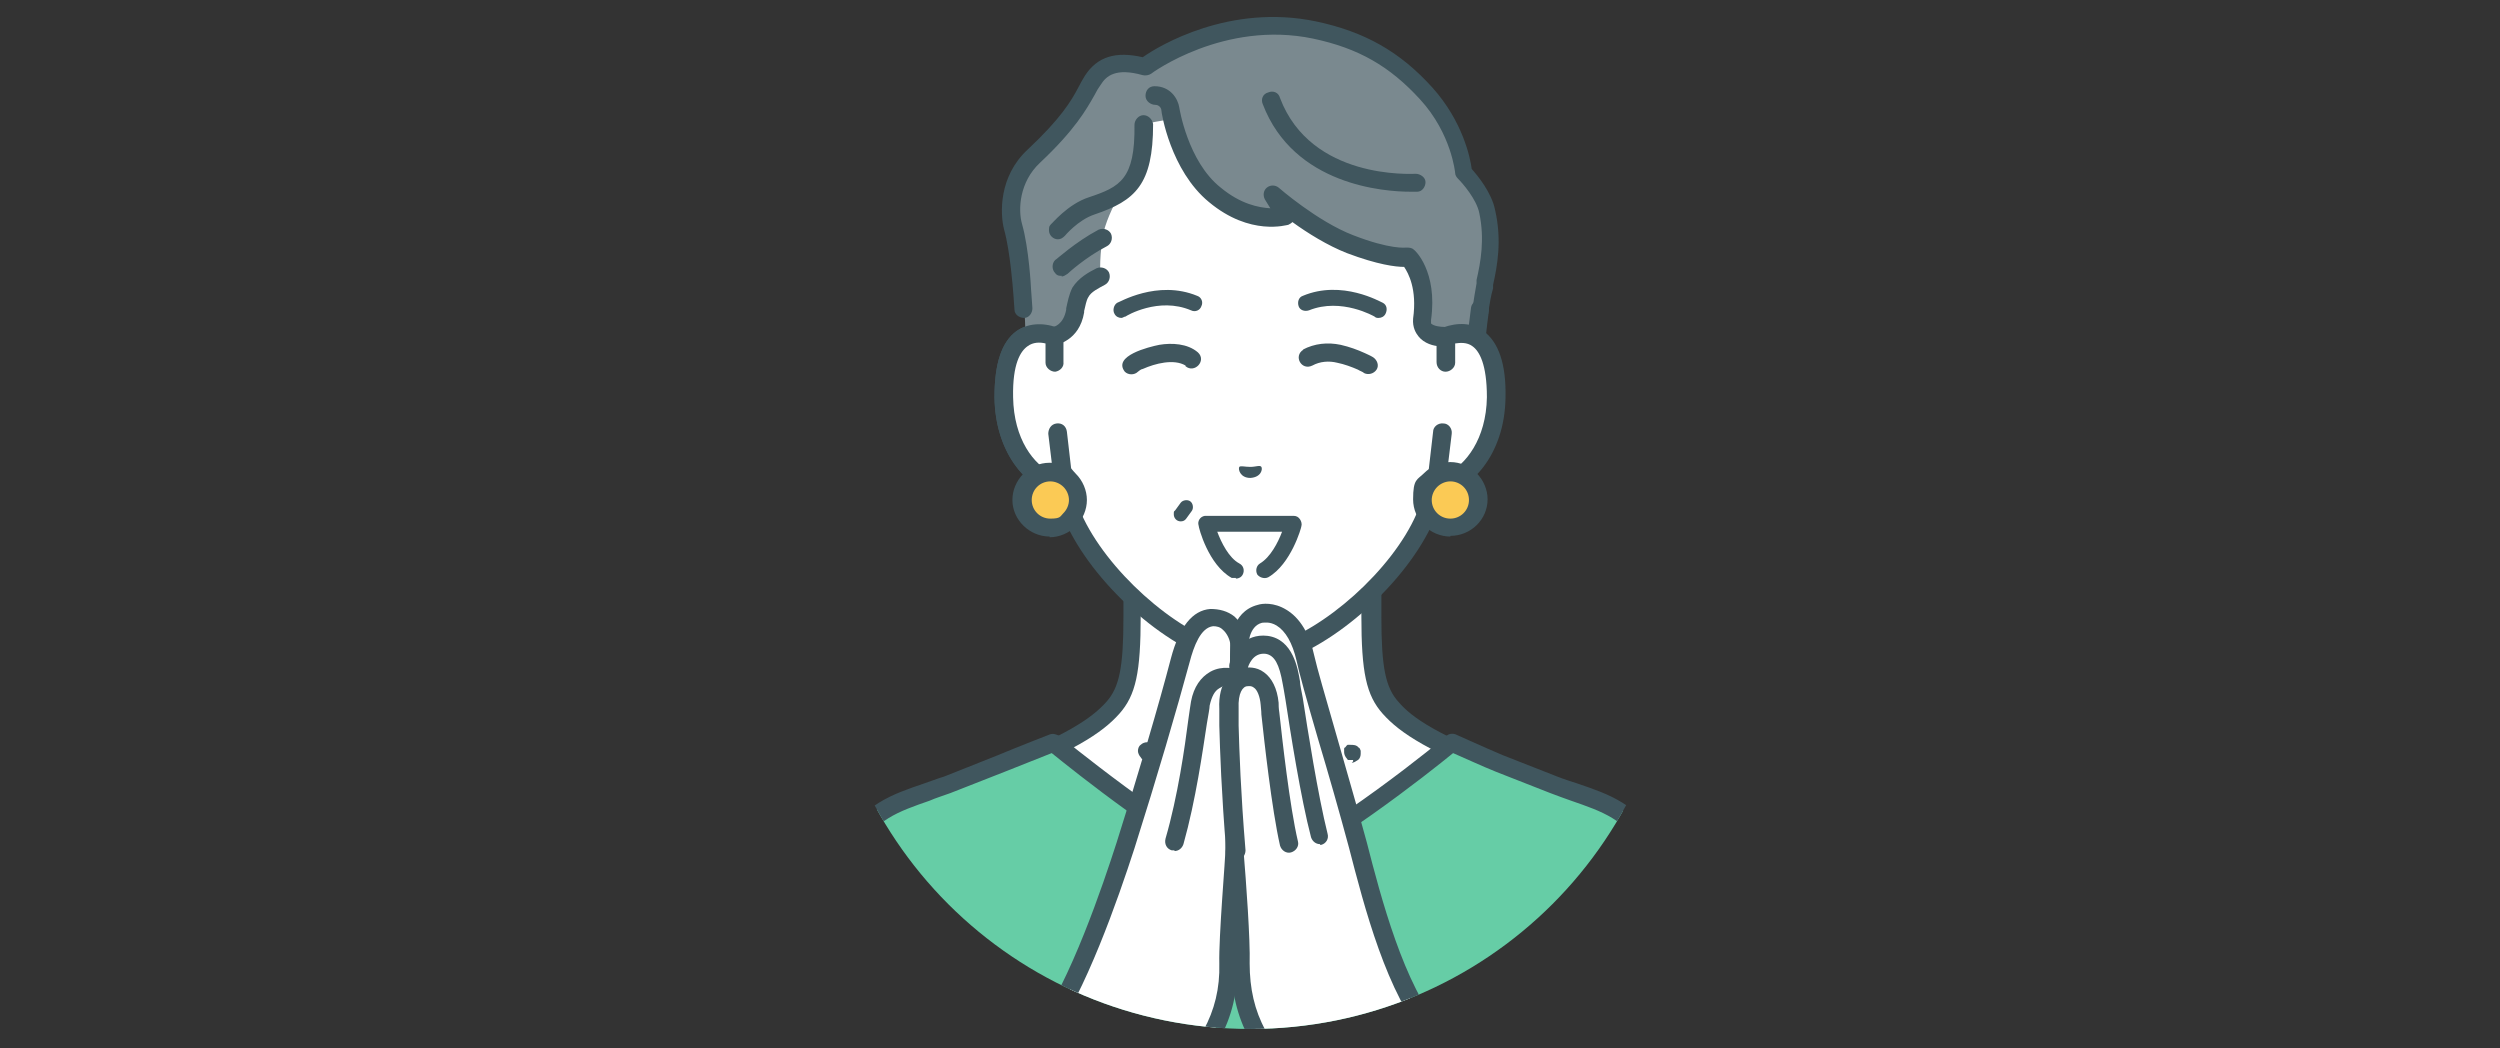 <?xml version="1.0" encoding="UTF-8"?>
<svg id="_レイヤー_1" xmlns="http://www.w3.org/2000/svg" xmlns:xlink="http://www.w3.org/1999/xlink" version="1.1" viewBox="0 0 362.5 152">
  <rect x="0" y="0" width="362.5" height="152" fill="#333333" stroke="none"/>
  <!-- Generator: Adobe Illustrator 30.0.0, SVG Export Plug-In . SVG Version: 2.1.1 Build 123)  -->
  <defs>
    <style>
      .st0 {
        fill: none;
      }

      .st1 {
        fill: #7a898f;
      }

      .st2 {
        fill: #fff;
      }

      .st3 {
        fill: #40565e;
      }

      .st4 {
        fill: #fbca55;
      }

      .st5 {
        fill: #66cda6;
      }

      .st6 {
        clip-path: url(#clippath);
      }
    </style>
    <clipPath id="clippath">
      <path class="st0" d="M243.2,87.3c0,17.1-6.9,32.6-18.1,43.8-11.2,11.2-26.7,18.1-43.8,18.1s-32.6-6.9-43.8-18.1c-11.2-11.2-18.1-26.7-18.1-43.8s10.5-53.8,21.7-65C152.3,11.1,164.1,0,181.2,0s22.6,5.5,33.8,16.7,28.1,53.5,28.1,70.6h0Z"/>
    </clipPath>
  </defs>
  <circle class="st0" cx="181.2" cy="87.3" r="61.9"/>
  <circle class="st0" cx="181.2" cy="87.3" r="61.9"/>
  <g class="st6">
    <g>
      <path class="st2" d="M219.7,112.5c-12.4-4.7-16.1-7.4-18.3-9.8-2.1-2.4-2.8-5.5-2.8-13.3v-24.3l-17.4,4.3-17.4-4.3v24.3c0,7.8-.7,10.9-2.8,13.3s-5.9,5.2-18.3,9.8c-12.4,4.7,24.6,26.9,24.6,26.9h27.8s37-22.3,24.6-26.9h0Z"/>
      <path class="st3" d="M195.1,140.8c-.7,0-1.3-.6-1.3-1.3s.2-.9.7-1.2c10.5-6.3,26.9-18.1,26.5-23,0-.3,0-1-1.7-1.6-12.1-4.6-16.3-7.4-18.8-10.2-2.4-2.7-3.1-6-3.1-14.2v-22.6l-15.7,3.9h-.6l-15.7-3.9v22.6c0,8.2-.7,11.5-3.1,14.2-2.5,2.8-6.7,5.6-18.8,10.2-1.6.6-1.6,1.3-1.7,1.6-.4,4.8,16,16.7,26.5,23,.6.4.8,1.2.5,1.8-.4.6-1.2.8-1.8.5-4.8-2.9-28.5-17.6-27.8-25.5.1-1.2.8-2.8,3.4-3.8,12.3-4.6,15.8-7.3,17.8-9.5,1.9-2.1,2.5-5,2.5-12.4v-24.3c0-.4.2-.8.5-1s.8-.3,1.1-.2l17.1,4.2,17.1-4.2c.4,0,.8,0,1.1.2.3.3.5.6.5,1v24.3c0,7.4.6,10.3,2.5,12.4,1.9,2.2,5.4,4.8,17.8,9.5,2.6,1,3.3,2.6,3.4,3.8.7,7.9-23,22.6-27.8,25.5-.2.1-.4.2-.7.2"/>
      <path class="st3" d="M196.2,110.2h-.5s-.2,0-.2,0-.1,0-.2-.2c-.2-.2-.4-.6-.4-.9v-.5s0-.2.1-.2c.1,0,.2-.3.4-.4,0,0,.1,0,.2,0s.2,0,.2,0c.4,0,.9,0,1.2.4,0,0,.1,0,.2.2s0,.2.1.2v.5c0,.3-.1.7-.4.9s-.6.4-.9.4h0l.2-.2ZM185.2,113.6c-.3-.7,0-1.5.7-1.8s1.5,0,1.8.7,0,1.5-.7,1.8-1.5,0-1.8-.7h0M190.1,111.5c-.3-.7,0-1.5.7-1.8s1.5,0,1.8.7,0,1.5-.7,1.8-1.5,0-1.8-.7h0ZM181.5,116.5c-.4,0-.7,0-.9-.4-.2-.2-.4-.6-.4-.9v-.5s0-.2.1-.2.1,0,.2-.2c.3-.3.8-.5,1.2-.4h.2s.1,0,.2,0c0,0,.1,0,.2.2,0,0,.1,0,.2.2s0,.2.1.2v.5c0,.3-.1.7-.4.9,0,0-.1,0-.2.2,0,0-.1,0-.2,0s-.2,0-.2,0h-.3l.2.2ZM175.9,114.3c-.7-.3-1-1.1-.7-1.8.3-.7,1.1-1,1.7-.7h0c.7.3,1,1.1.7,1.8-.2.5-.7.8-1.2.8h-.5M170.9,112.2c-.7-.3-1-1.1-.7-1.7h0c.3-.7,1.1-1,1.7-.7h0c.7.3,1,1.1.7,1.8-.2.5-.7.8-1.2.8h-.5M166.3,110.2c-.4,0-.7,0-.9-.4-.2-.2-.4-.6-.4-.9s.1-.7.4-.9c.5-.5,1.4-.5,1.9,0s.4.6.4.9-.1.7-.4.9-.6.4-.9.4"/>
      <path class="st5" d="M226.5,114l-8.1-3.2c-2.8-1.1-7.1-3.1-7.1-3.1,0,0-18.1,15-30.1,20-12.8-6.2-29.4-20-29.4-20,0,0-5,2-7.8,3.1l-8.1,3.2c-6.4,2.4-11,2.9-14.6,9.3-3.1,5.3-5.3,25.9-5.3,25.9h130.3s-2.2-20.6-5.3-25.9c-3.7-6.3-8.3-6.9-14.6-9.3"/>
      <path class="st3" d="M117.9,149.4h0c-.7,0-1.3-.7-1.2-1.5,0-.8,2.2-20.4,5.3-25.7,3.2-5.6,7.3-7,12-8.6.9-.3,1.9-.7,2.9-1l7.8-3.1c2.6-1.1,7.5-3,7.5-3,.5-.2,1,0,1.4.2s15.7,13,27.8,19c11.3-4.9,28.2-18.8,28.3-19,.4-.3.9-.4,1.4-.2,0,0,4.2,1.9,6.8,3l7.9,3.1c1,.4,2,.7,2.9,1,4.7,1.6,8.8,3,12,8.6,3.1,5.3,5.2,24.9,5.3,25.7,0,.7-.4,1.4-1.2,1.5-.7,0-1.4-.4-1.5-1.2-.6-5.5-2.6-20.7-4.9-24.7-2.7-4.7-6-5.8-10.6-7.4-.9-.3-1.9-.7-3-1.1l-7.9-3.1c-2-.8-4.8-2.1-6.2-2.7-3.3,2.7-18.4,14.7-28.9,19.1-.4.1-.8.1-1.1,0-11.2-5.4-25.1-16.6-28.2-19.1-1.5.6-4.8,1.9-6.8,2.7l-7.9,3.1c-1.1.4-2.1.7-3,1.1-4.6,1.6-7.8,2.7-10.6,7.4-2.3,4-4.3,19.2-4.9,24.7,0,.7-.7,1.2-1.3,1.2h0Z"/>
      <path class="st3" d="M184.2,148.7h-.1c-.7,0-1.3-.7-1.2-1.4l1.3-17.4-3.4-1.6c-.7-.3-.9-1.1-.6-1.8.3-.7,1.1-.9,1.8-.6l4.3,2c.5.2.8.8.8,1.3l-1.3,18.3c0,.7-.6,1.2-1.3,1.2h-.3Z"/>
      <path class="st2" d="M209.6,48.8v-14.6c0-4.2-1.1-8.4-3.1-12-3.9-7.1-11.7-15.2-25.2-15.3h-.2c-13.5,0-21.3,8.3-25.2,15.3-2,3.7-3.1,7.8-3.1,12v14.6c-3.1-1.2-7.4-.4-7.3,8.8.1,8.2,5,12.5,8.7,13,.4,1.6.8,3.1,1.4,4.4,3.8,8.5,13.9,17.7,22.1,19.9,0,0,1.5.4,3.5.4s3.5-.4,3.5-.4c8.2-2.2,18.4-11.4,22.1-19.9.6-1.4,1-2.9,1.4-4.4,3.6-.4,8.5-4.8,8.7-13,.1-9.2-4.1-10-7.3-8.8h0Z"/>
      <path class="st3" d="M181.2,96.6c-2.2,0-3.8-.4-3.8-.4-8.6-2.3-19.1-11.8-23-20.7-.5-1.1-.9-2.4-1.3-3.8-4.4-1.1-8.8-6.2-8.9-14.1,0-4.8,1-8,3.2-9.6,1.1-.8,2.6-1.1,4.1-.9v-12.9c0-4.4,1.1-8.8,3.2-12.7,3.3-5.9,11-15.9,26.3-16h.2c15.3,0,23.1,10.1,26.4,16,2.1,3.9,3.2,8.3,3.2,12.7v12.9c1.5-.2,2.9,0,4.1.9,2.2,1.6,3.3,4.8,3.2,9.6-.1,7.9-4.5,13-8.9,14.1-.4,1.4-.8,2.7-1.3,3.8-3.9,8.9-14.4,18.3-23,20.7,0,0-1.7.4-3.8.4h.1ZM150.7,49.7c-.6,0-1.1,0-1.7.5-1,.7-2.2,2.5-2.1,7.4.1,7.4,4.4,11.3,7.5,11.7.6,0,1,.5,1.1,1,.4,1.6.8,3,1.3,4.2,3.6,8.1,13.5,17,21.2,19.1,0,0,1.3.3,3.1.3s3.1-.3,3.1-.3c7.7-2.1,17.7-11,21.2-19.1.5-1.2.9-2.6,1.3-4.2.1-.6.6-1,1.1-1,3-.4,7.4-4.2,7.5-11.7,0-4.8-1.1-6.7-2.1-7.4-1.1-.8-2.6-.4-3.4-.2-.7.3-1.5,0-1.7-.8v-15.1c0-4-1-7.9-2.9-11.4-3-5.4-10.1-14.6-24-14.6h-.2c-13.9,0-21,9.2-24,14.6-1.9,3.5-2.9,7.4-2.9,11.4v14.6c0,.7-.6,1.3-1.3,1.3h-.5c-.4-.2-1.1-.3-1.7-.3h0Z"/>
      <path class="st0" d="M152.9,48.8h0Z"/>
      <path class="st1" d="M159.6,40.2c-1.1.6-2.3,1.2-2.9,2.3-.5.8-.6,1.8-.8,2.7-.5,3.3-3,3.6-3,3.6,0,0-5.1,10.9-4.4,6,.6-4.9-.2-12.9-.2-12.9,0,0-.4-5.8-1.3-9.2-.6-2.4-.5-7,3-10.2,6.3-5.8,7.1-8.6,8.6-11,1.4-2.2,3.7-3.1,7.6-2,0,0,10.9-8.2,24.5-5.3,6.6,1.4,11.4,3.9,16.2,9.2,5,5.5,5.4,11.5,5.4,11.5,0,0,2.8,2.9,3.4,5.6,1,4.4.1,8.1-.4,10.8-1.1,5.7-1.7,14.7-1.7,14.7l-4-7s-3.7,0-3.4-2.5c.9-6.4-2.1-9-2.1-9,0,0-2.4.4-8.4-1.9-5.5-2.1-11.2-7.2-11.2-7.2l1.9,3.1s-4.7,1.5-10.3-3c-5.2-4.3-6.5-12.5-6.5-12.5v1.3c-.1,0-3.9.7-3.9.7l-.4,5.2-1.2,3.1s-1,.4-1.7,1.7c-1.1,2.1-2.2,4.4-2.5,6.3-.6,3.8-.3,5.9-.3,5.9h0Z"/>
      <path class="st3" d="M153.4,34.7c-.7,0-1.3-.6-1.3-1.3s.1-.6.3-.9c.1,0,2.4-2.9,5.5-3.9,4.5-1.5,6.7-2.6,6.6-10.5,0-.7.6-1.4,1.3-1.4s1.3.6,1.4,1.3c0,8.8-2.6,11.1-8.5,13.1-2.4.8-4.3,3.1-4.3,3.1-.3.3-.6.5-1,.5h0ZM154,40c-.4,0-.7,0-1-.4-.5-.5-.5-1.4,0-1.9.1,0,2.9-2.6,6.3-4.4.7-.3,1.5,0,1.8.6h0c.3.7,0,1.5-.6,1.8-3.1,1.6-5.6,3.9-5.7,4-.3.2-.6.4-.9.4h0ZM213.6,57.3c-.5,0-.9-.2-1.2-.7l-3.6-6.4c-.9,0-2.3-.4-3.1-1.4-.4-.5-.9-1.3-.8-2.6.6-4.3-.7-6.6-1.3-7.5-1.2,0-3.8-.3-8.3-2-2.8-1.1-5.7-2.9-7.9-4.5-.2.2-.4.3-.6.4-.2,0-5.5,1.7-11.5-3.3-5.6-4.6-6.9-13-6.9-13.3s-.3-.8-.9-.8-1.4-.5-1.4-1.3.5-1.4,1.3-1.4h0c2.3,0,3.4,1.8,3.6,3.1,0,0,1.2,7.8,6,11.6,2.9,2.4,5.5,2.9,7.2,3l-.8-1.3c-.3-.6-.2-1.3.3-1.7s1.2-.4,1.7,0c0,0,5.6,4.9,10.8,6.9,5.4,2.1,7.6,1.8,7.7,1.8.4,0,.8,0,1.1.3.1,0,3.5,3.1,2.5,10.2v.5c.4.4,1.4.5,1.9.5s1,.2,1.2.7l1.9,3.3c.2-2,.5-4.5.8-6.8.1-.7.8-1.2,1.5-1.1s1.2.8,1.1,1.5c-.7,5.1-1.1,10.9-1.1,11,0,.7-.6,1.2-1.3,1.2h.1Z"/>
      <path class="st3" d="M214.8,46.3h-.2c-.7,0-1.2-.8-1.1-1.5.2-1.4.4-2.6.6-3.7v-.5c.6-2.6,1.2-5.9.4-9.7-.4-2-2.4-4.3-3.1-5-.2-.2-.4-.5-.4-.8,0,0-.5-5.7-5.1-10.7-4.4-4.8-8.9-7.4-15.5-8.8-12.9-2.7-23.4,5-23.5,5.1-.3.2-.8.3-1.2.2-3.9-1.1-5.3.1-6.1,1.4-.3.4-.6.9-.9,1.5-1.2,2.1-2.8,5-7.9,9.8-3,2.8-3.2,6.8-2.6,8.9,1,3.5,1.3,9.2,1.3,9.4s.1,1.1.2,2.8c0,.7-.5,1.4-1.2,1.4s-1.4-.5-1.4-1.2c-.1-1.6-.2-2.7-.2-2.7,0,0-.4-5.7-1.3-8.9-.6-2.3-.8-7.7,3.4-11.6,4.8-4.5,6.3-7,7.4-9.1.3-.6.6-1.1.9-1.6,1.8-2.8,4.5-3.6,8.4-2.7,2.4-1.7,12.6-7.8,25.1-5.2,7.1,1.5,12.2,4.4,16.9,9.6,4.4,4.9,5.5,10.2,5.7,11.8.8.9,2.9,3.4,3.4,6,1,4.4.3,8.1-.3,10.8v.5c-.3,1-.5,2.2-.7,3.5,0,.7-.7,1.2-1.3,1.2h0l.3-.2Z"/>
      <path class="st3" d="M152.9,50.1c-.7,0-1.2-.5-1.3-1.2s.4-1.4,1.1-1.5c.1,0,1.5-.3,1.9-2.5v-.2c.2-.9.4-2,.9-3,.9-1.4,2.3-2.2,3.5-2.8.7-.3,1.5,0,1.8.6.3.7,0,1.5-.6,1.8-.9.5-2,1-2.4,1.8-.3.5-.4,1.2-.6,2v.2c-.7,4.2-4.1,4.7-4.2,4.7h-.2.1Z"/>
      <path class="st2" d="M153,52.5v-3.8c-3.2-1.2-7.5-.4-7.4,8.8.1,8.1,5,12.5,8.7,13l-.9-7.8-.4-10.2h0Z"/>
      <path class="st3" d="M154.2,71.9h-.2c-4.7-.6-9.7-5.8-9.8-14.3,0-4.8,1-8,3.2-9.6,1.6-1.1,3.7-1.3,5.9-.5.5.2.9.7.9,1.2v3.8c.1.7-.5,1.3-1.2,1.4-.7,0-1.4-.6-1.4-1.3v-2.8c-.8-.2-1.8-.2-2.6.4-1,.7-2.2,2.5-2.1,7.4.1,6.1,3,9.8,5.8,11.1l-.7-5.8c0-.7.4-1.4,1.2-1.5s1.4.4,1.5,1.2l.9,7.8c0,.4-.1.8-.4,1.1-.2.2-.6.4-.9.4h0Z"/>
      <path class="st4" d="M148.2,72.5c0,2.2,1.8,4,4,4s4-1.8,4-4h0c0-2.2-1.8-4-4-4s-4,1.8-4,4"/>
      <path class="st3" d="M152.2,77.8c-2.9,0-5.4-2.4-5.4-5.3s2.4-5.4,5.4-5.4,2.8.6,3.8,1.6,1.6,2.4,1.6,3.8-.6,2.8-1.6,3.8-2.4,1.6-3.8,1.6h0ZM149.6,72.5c0,1.5,1.2,2.7,2.7,2.7s1.4-.3,1.9-.8.8-1.2.8-1.9-.3-1.4-.8-1.9-1.2-.8-1.9-.8c-1.5,0-2.7,1.2-2.7,2.7h0Z"/>
      <path class="st2" d="M209.6,48.8v3.8l-.5,10.2-.9,7.8c3.6-.4,8.5-4.8,8.7-13,.1-9.2-4.1-10-7.3-8.8h0Z"/>
      <path class="st3" d="M208.2,71.9c-.4,0-.7,0-.9-.4-.3-.3-.4-.7-.4-1.1l.9-7.8c0-.7.7-1.3,1.5-1.2.7,0,1.3.7,1.2,1.5l-.7,5.8c2.7-1.3,5.7-5,5.8-11.1,0-4.8-1.1-6.7-2.1-7.4-.8-.6-1.8-.5-2.5-.4v2.8c0,.7-.7,1.3-1.4,1.3s-1.3-.6-1.3-1.4v-3.8c0-.5.4-1,.9-1.2,2.2-.8,4.3-.7,5.9.5,2.2,1.6,3.3,4.8,3.2,9.6-.1,8.5-5.2,13.7-9.8,14.3h-.3Z"/>
      <path class="st4" d="M214.3,72.5c0,2.2-1.8,4-4,4s-4-1.8-4-4h0c0-2.2,1.8-4,4-4s4,1.8,4,4"/>
      <path class="st3" d="M210.3,77.8c-2.9,0-5.4-2.4-5.4-5.4s.6-2.8,1.6-3.8,2.4-1.6,3.8-1.6,2.8.6,3.8,1.6,1.6,2.4,1.6,3.8c0,2.9-2.4,5.3-5.4,5.3h0ZM210.3,69.8c-.7,0-1.4.3-1.9.8s-.8,1.2-.8,1.9c0,1.5,1.2,2.7,2.7,2.7s2.7-1.2,2.7-2.7-1.2-2.7-2.7-2.7h0ZM204.5,27.8c-3.7,0-16.9-.9-21.4-12.7-.3-.7,0-1.5.8-1.7.7-.3,1.5,0,1.7.8,4.5,11.9,19.1,11,19.7,11s1.4.5,1.4,1.2-.5,1.4-1.2,1.4h-1ZM171.2,75.6c-.6,0-1-.5-1-1s0-.4.2-.6l.8-1.1c.3-.4,1-.5,1.4-.2s.5,1,.2,1.4l-.8,1.1c-.2.3-.5.4-.8.4h0ZM199.9,46.1c-.2,0-.4,0-.6-.2,0,0-4.8-2.8-9.5-.9-.6.2-1.3,0-1.5-.6s0-1.3.6-1.5c5.7-2.4,11.3.9,11.6,1,.6.3.7,1,.4,1.6-.2.4-.6.6-1,.6h0ZM179.7,67.7c.2-.2.8,0,1.6,0s1.4-.3,1.6,0c.2.3,0,1.5-1.6,1.6-1.5,0-1.8-1.3-1.6-1.6h0Z"/>
      <path class="st2" d="M179.2,82.6h4.1c3-1.8,4.3-6.8,4.3-6.8h-12.6s1.2,5.1,4.3,6.8h-.1Z"/>
      <path class="st3" d="M179.2,83.8c-.2,0-.4,0-.6,0-3.4-1.9-4.8-7.3-4.8-7.6-.2-.6.2-1.3.9-1.4h12.9c.4,0,.7.2.9.5s.3.7.2,1c0,.2-1.5,5.5-4.8,7.4-.6.3-1.3,0-1.6-.4-.3-.6-.1-1.3.4-1.6,1.5-.9,2.6-3,3.2-4.6h-9.4c.6,1.6,1.7,3.8,3.2,4.6.6.3.8,1,.5,1.6-.2.4-.6.6-1,.6h0ZM162.6,46.1c-.4,0-.8-.2-1-.6-.3-.5-.1-1.3.4-1.6.2,0,5.8-3.4,11.6-1,.6.2.9.9.6,1.5-.2.6-.9.9-1.5.6-4.7-2-9.4.8-9.5.9-.2,0-.4.2-.6.2h0ZM188.9,50.7c1.7-.9,3.6-1.1,5.5-.7,1.3.3,2.4.7,3.5,1.2.4.2.7.3,1.2.6.6.4.9,1.2.5,1.8s-1.2.8-1.8.5c-.2-.2-.6-.3-.9-.5-.9-.4-2-.8-3-1-1.2-.3-2.5-.2-3.6.4-1.6.8-2.8-1.4-1.3-2.3h0ZM171.9,53c-1.7-1-4.4-.3-6.2.5-.2,0-.6.3-.7.4-.5.5-1.4.5-1.9,0-1.8-2.3,3.5-3.6,5-3.9,1.8-.3,4.1-.2,5.6,1.1,1.3,1.2-.5,3.1-1.8,2"/>
      <path class="st2" d="M175.7,89.5c-1.5.2-3.3,1.3-4.6,6.2-2,7.6-5,17.7-7.9,26.9s-7.4,21.3-12,27.5h24.5c1.4-2.5,2.6-5.9,2.4-10.4-.1-3.7.9-16.4.9-16.4l.7-29.6c0-1.9-1.6-4.4-4-4.2h0Z"/>
      <path class="st3" d="M175.7,151.4c-.2,0-.4,0-.7-.2-.6-.4-.9-1.2-.5-1.8,1.6-2.9,2.4-6.1,2.3-9.7-.1-3.7.9-15.6.9-16.5l.7-29.6c0-.8-.5-1.8-1.1-2.3-.4-.4-.9-.5-1.4-.5-1.8.2-2.8,2.9-3.4,5.2-1.9,7-4.7,16.6-8,27-2.4,7.4-7.1,20.9-12.2,27.9-.4.6-1.3.7-1.9.3-.6-.4-.7-1.3-.3-1.9,5.1-6.9,9.9-21.2,11.8-27.1,3.3-10.4,6.1-19.9,7.9-26.8,1.2-4.5,3.1-6.9,5.7-7.1,1.3,0,2.5.3,3.5,1.1,1.2,1.1,2,2.7,2,4.3l-.7,29.7h0c0,.2-1,12.7-.9,16.3.1,4.1-.8,7.8-2.6,11-.2.4-.7.7-1.2.7h0Z"/>
      <path class="st2" d="M189.4,95.5c-1.5-6.4-5-6.9-6.6-6.5-3,.8-3,4.7-3,4.7l-.7,29.6c.5,5.1,1,13.2.9,16.4-.1,4.4,1,7.8,2.4,10.4h25.6c-5.5-6.2-8.8-18.6-11.1-27.5-3-10.9-6.9-24.3-7.6-27.1h.1Z"/>
      <path class="st3" d="M182.4,151.4c-.5,0-.9-.2-1.2-.7-1.8-3.3-2.7-7-2.6-11,0-3-.4-10.7-.9-16.2v-.2l.7-29.6c0-.2,0-5,4-6,.6-.2,2.3-.4,4.1.7,2,1.2,3.4,3.5,4.1,6.8.3,1.4,1.6,5.9,3.1,11.1,1.4,5,3.1,10.7,4.5,15.9,2,7.8,5.4,20.8,10.8,26.9.5.6.4,1.4-.1,1.9s-1.4.4-1.9-.1c-5.9-6.6-9.2-19.5-11.4-28-1.4-5.2-3-10.8-4.5-15.8-1.6-5.5-2.8-9.8-3.1-11.3-.6-2.6-1.6-4.3-2.9-5.1-1-.6-1.8-.4-2.1-.4-2,.5-2,3.4-2,3.4l-.7,29.5c.4,4.8,1,13.1.9,16.5,0,3.6.7,6.8,2.3,9.7.4.6.1,1.5-.5,1.8-.2.1-.4.2-.7.2"/>
      <path class="st3" d="M170.3,123.3h-.4c-.7-.2-1.1-.9-.9-1.7,1.8-6.2,2.8-13.3,3.3-17.2.2-1.3.3-2.2.4-2.7.4-2.1,1.4-3.5,2.8-4.3,1.8-1,3.7-.4,3.9-.3.7.2,1.1,1,.8,1.7-.2.7-1,1.1-1.7.8s-.9-.3-1.7.2c-.7.4-1.1,1.2-1.4,2.5,0,.4-.2,1.4-.4,2.6-.6,3.9-1.6,11.1-3.4,17.5-.2.6-.7,1-1.3,1h0Z"/>
      <path class="st3" d="M191.4,122.4c-.6,0-1.1-.4-1.3-1-1.5-5.7-3-15.3-3.7-19.9-.2-1.1-.3-1.9-.4-2.3-.5-2.9-1.2-4.2-2.5-4.4-1.9-.2-2.5,1.8-2.6,2.1-.2.7-1,1.1-1.7.9s-1.1-.9-.9-1.6c.4-1.6,2.1-4.4,5.5-4,3.7.5,4.4,4.8,4.7,6.6,0,.5.2,1.3.4,2.4.7,4.6,2.2,14.1,3.6,19.7.2.7-.2,1.4-.9,1.6h-.4.2Z"/>
      <path class="st2" d="M180.4,98.1c-1.2.2-2.6,1.5-2.4,4.6.1,3.1.2,9.9,1.1,20.6l7.7-1.1c-1.4-6.1-2.6-18.4-2.9-20.2-.4-3.7-2.4-4.1-3.5-3.9h0Z"/>
      <path class="st3" d="M179.1,124.6c-.7,0-1.3-.5-1.3-1.2-.7-8.5-.9-14.6-1-18.2v-2.4c-.2-3.9,1.7-5.7,3.5-6,.6,0,1.8-.2,3,.7,1.1.8,1.9,2.3,2.1,4.4,0,.3,0,.8.1,1.4.4,3.7,1.5,13.6,2.7,18.7.2.7-.3,1.4-1,1.6s-1.4-.3-1.6-1c-1.2-5.3-2.3-15.3-2.7-19,0-.6-.1-1.1-.1-1.4-.1-1.2-.5-2.2-1-2.5-.4-.3-.7-.2-.9-.2-.7,0-1.4,1-1.3,3.2v2.5c.1,3.6.3,9.7,1,18.1,0,.7-.5,1.4-1.2,1.4h-.3Z"/>
    </g>
  </g>
  <path class="st0" d="M0,0h362.5v152H0V0Z"/>
</svg>
